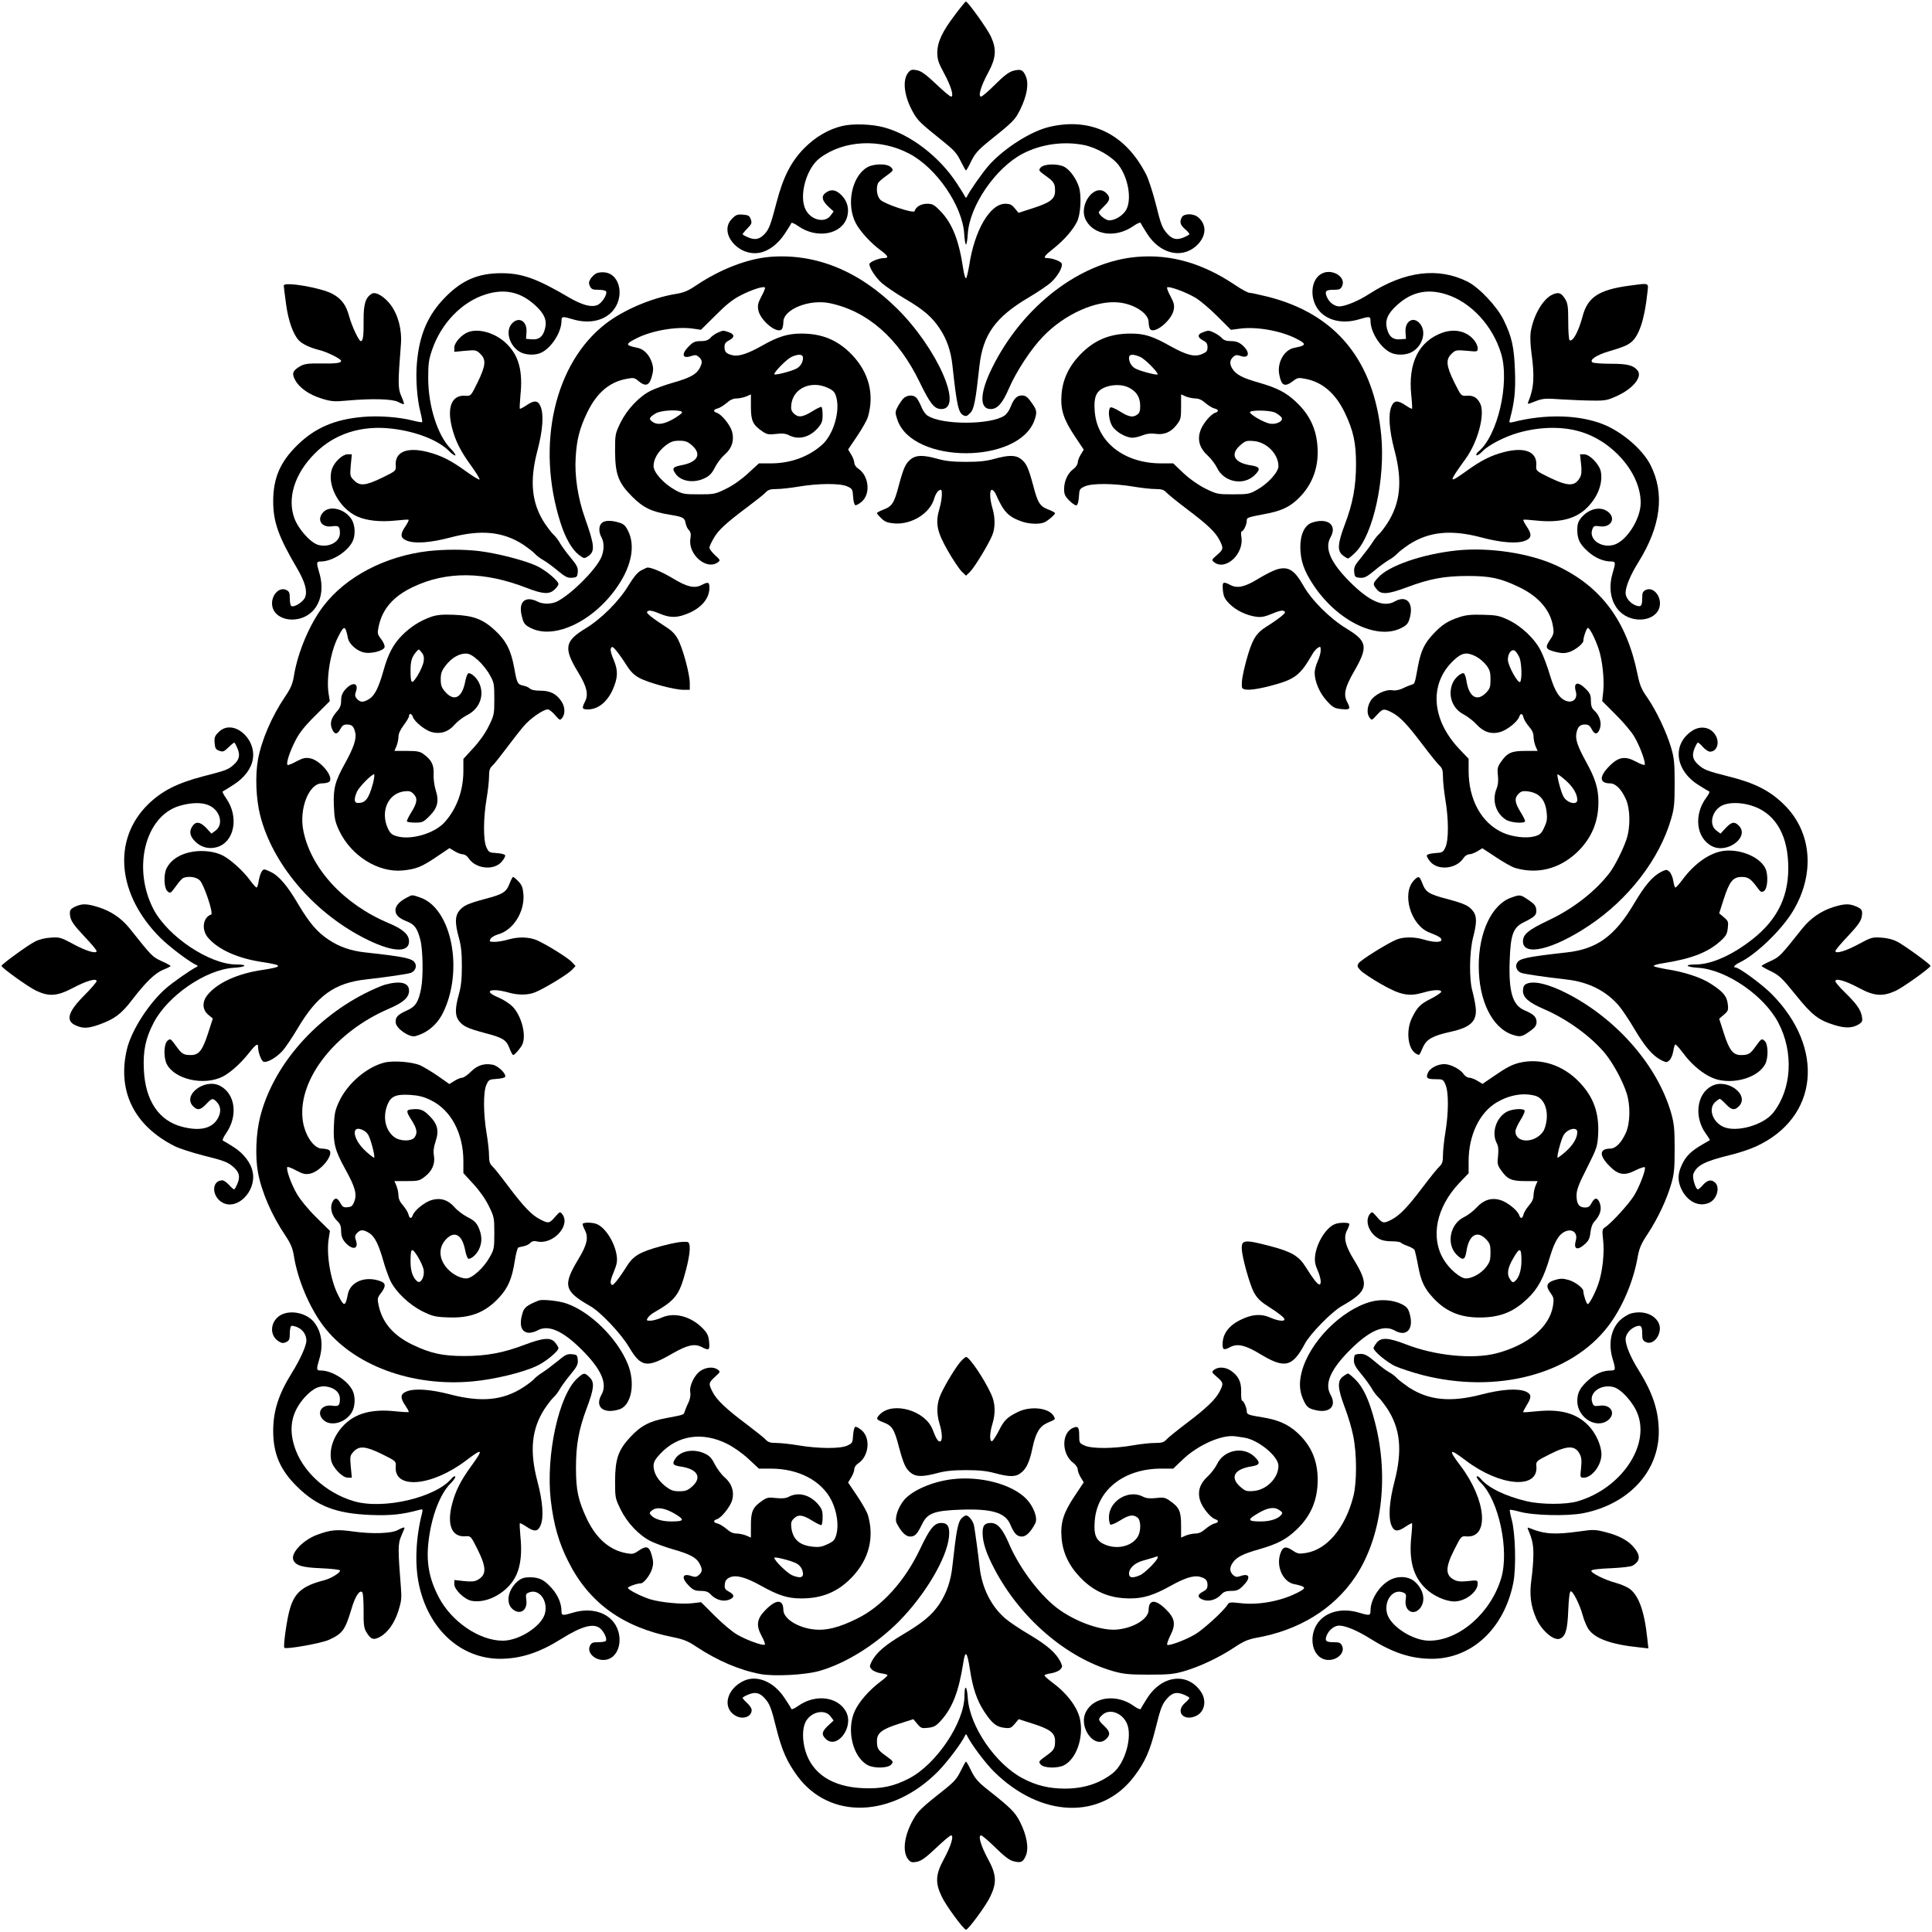  <svg version="1.0" xmlns="http://www.w3.org/2000/svg"
 width="1280pt" height="1280pt" viewBox="0 0 1280 1280"
 preserveAspectRatio="xMidYMid meet"><g transform="translate(0,1280) scale(0.1,-0.1)"
fill="#000000" stroke="none">
<path d="M6328 12703 c-86 -113 -118 -182 -118 -252 0 -45 7 -67 44 -135 46
-85 68 -156 47 -156 -7 0 -52 38 -100 84 -68 64 -97 85 -127 91 -32 6 -41 3
-56 -15 -42 -51 -28 -160 33 -267 31 -54 47 -69 199 -191 70 -56 90 -78 115
-130 17 -34 32 -61 35 -61 3 0 19 28 35 62 25 50 46 74 115 130 166 133 175
143 209 211 45 92 58 169 38 219 -19 45 -33 51 -84 38 -29 -8 -62 -33 -120
-91 -44 -44 -86 -80 -93 -80 -22 0 -1 70 46 157 54 100 58 157 18 243 -24 51
-152 230 -165 230 -3 0 -35 -39 -71 -87z"/>
<path d="M5583 11966 c-92 -21 -179 -72 -254 -147 -87 -88 -140 -191 -183
-356 -40 -153 -51 -181 -79 -212 -34 -36 -62 -43 -107 -25 -22 9 -40 19 -40
22 0 3 14 21 32 39 28 29 31 36 22 60 -8 24 -16 28 -52 31 -36 3 -47 -1 -72
-27 -91 -90 37 -250 180 -226 60 10 122 56 167 123 23 34 43 67 45 73 2 7 21
-1 48 -20 122 -85 287 -55 322 60 16 54 2 107 -37 146 -36 36 -68 42 -103 17
-32 -22 -27 -52 14 -91 l37 -34 -20 -27 c-38 -52 -129 -31 -165 38 -47 90 3
275 94 343 158 119 399 131 592 29 180 -94 351 -344 364 -529 2 -40 8 -73 12
-73 4 0 10 33 12 73 13 185 184 435 364 529 121 63 270 84 406 57 84 -17 186
-76 230 -134 63 -84 87 -224 50 -294 -21 -38 -73 -71 -113 -71 -23 0 -69 36
-69 54 0 4 16 22 35 40 40 38 43 58 15 86 -74 74 -189 -76 -136 -178 53 -101
197 -120 313 -41 28 20 48 28 51 21 2 -6 21 -38 43 -72 83 -129 222 -165 319
-84 73 62 80 145 16 196 -30 25 -92 24 -106 -1 -16 -32 -12 -49 20 -78 17 -14
30 -30 30 -34 0 -4 -18 -14 -40 -23 -45 -18 -73 -11 -106 25 -34 38 -43 61
-78 203 -19 73 -46 157 -61 187 -136 270 -366 384 -644 318 -122 -29 -300
-142 -400 -255 -39 -43 -129 -172 -145 -207 -5 -9 -7 -9 -12 0 -3 7 -28 48
-56 90 -114 175 -306 322 -481 369 -81 22 -203 26 -274 10z"/>
<path d="M5743 11690 c-100 -61 -137 -244 -74 -367 26 -52 100 -133 161 -178
56 -41 62 -55 25 -55 -33 0 -95 -26 -95 -40 0 -26 43 -91 83 -126 25 -22 93
-68 152 -103 123 -72 179 -120 231 -198 47 -70 74 -149 84 -243 29 -267 40
-314 72 -331 17 -9 25 -7 45 14 26 25 36 75 62 312 23 208 106 324 326 454 59
35 126 80 147 99 45 41 81 103 72 126 -6 15 -61 36 -96 36 -30 0 -20 15 46 67
69 56 123 118 151 173 24 46 31 166 15 225 -16 57 -60 119 -99 140 -44 22
-133 20 -155 -4 -17 -19 -16 -21 32 -56 55 -39 62 -50 62 -101 0 -51 -31 -76
-143 -112 l-99 -32 -25 30 c-19 24 -33 30 -63 30 -101 0 -204 -176 -239 -410
-7 -41 -16 -79 -20 -83 -5 -5 -14 24 -20 65 -28 187 -72 298 -150 379 -42 43
-52 49 -89 49 -40 0 -74 -20 -83 -49 -6 -17 -198 47 -226 75 -23 23 -30 73
-17 108 3 9 28 32 56 51 48 35 49 37 32 56 -24 27 -117 26 -161 -1z"/>
<path d="M5099 11098 c-149 -13 -327 -82 -484 -187 -56 -38 -84 -50 -141 -59
-156 -26 -340 -104 -459 -195 -342 -262 -466 -807 -301 -1322 32 -101 76 -176
121 -211 33 -25 36 -26 60 -10 48 32 46 69 -19 252 -47 132 -70 280 -62 404 7
118 26 192 76 296 63 131 147 203 261 224 47 9 53 8 81 -16 45 -37 70 -29 86
30 11 40 12 57 2 90 -15 52 -54 93 -94 101 -85 17 -86 25 -6 65 100 50 261 78
370 63 l54 -8 96 95 c68 69 114 106 165 132 73 38 153 64 163 53 3 -3 -7 -29
-23 -58 -23 -44 -27 -59 -21 -92 14 -71 131 -164 157 -124 5 8 9 28 9 46 0 84
173 153 309 124 250 -53 453 -232 593 -521 71 -146 98 -180 145 -180 149 0
-26 400 -292 664 -254 252 -542 369 -846 344z"/>
<path d="M7533 11098 c-373 -31 -756 -323 -959 -733 -83 -166 -87 -275 -11
-275 46 0 79 38 123 140 47 109 146 260 226 342 142 147 350 240 500 224 103
-10 198 -73 198 -130 0 -17 4 -37 9 -45 25 -40 144 55 157 126 6 30 2 47 -21
90 -16 29 -26 55 -22 59 10 10 122 -30 186 -68 31 -18 97 -74 146 -123 l90
-90 55 7 c109 16 270 -12 373 -63 77 -39 75 -47 -10 -64 -65 -13 -112 -97 -98
-174 14 -77 36 -88 91 -46 30 23 37 24 83 15 112 -21 200 -97 261 -225 57
-119 74 -199 74 -340 0 -147 -21 -261 -75 -402 -47 -125 -50 -173 -13 -202 15
-12 31 -21 35 -21 5 0 28 19 50 41 117 117 198 487 170 776 -48 495 -300 803
-751 917 -57 14 -111 26 -122 26 -10 0 -51 22 -91 49 -218 147 -429 208 -654
189z"/>
<path d="M3953 10990 c-12 -5 -29 -21 -39 -35 -13 -21 -15 -31 -6 -50 10 -21
18 -25 56 -25 25 0 48 -4 51 -10 11 -18 -26 -78 -57 -91 -42 -17 -102 0 -193
53 -209 123 -307 158 -444 158 -153 0 -260 -46 -371 -159 -115 -117 -172 -248
-188 -437 -9 -100 1 -237 23 -323 9 -35 14 -65 12 -68 -3 -2 -33 3 -68 12 -86
22 -223 32 -323 23 -189 -16 -320 -73 -437 -188 -113 -111 -159 -218 -159
-371 0 -137 35 -235 158 -444 53 -91 70 -151 53 -193 -13 -31 -73 -68 -91 -57
-6 3 -10 26 -10 51 0 38 -4 46 -25 56 -49 22 -103 -42 -91 -108 19 -100 179
-121 265 -35 59 59 77 156 46 257 -20 67 -19 74 11 74 73 0 175 64 209 131 21
40 19 108 -5 147 -43 70 -144 96 -188 49 -46 -49 -13 -104 58 -94 44 6 51 0
52 -43 2 -59 -71 -100 -144 -80 -50 14 -131 104 -157 175 -50 134 1 297 135
431 130 131 309 188 511 164 161 -19 306 -76 378 -148 19 -20 38 -32 42 -29 3
4 -11 24 -31 44 -86 87 -149 282 -149 468 0 94 3 121 26 188 61 177 198 318
356 367 125 39 230 16 326 -72 63 -57 81 -102 65 -159 -14 -51 -40 -71 -87
-67 l-38 3 3 43 c6 74 -50 108 -96 59 -45 -48 -19 -145 50 -187 39 -24 107
-26 147 -5 67 34 131 136 131 209 0 30 7 31 74 11 101 -31 198 -13 257 46 89
89 63 250 -42 264 -18 3 -44 0 -56 -5z"/>
<path d="M8765 10991 c-86 -35 -94 -182 -16 -260 59 -59 156 -77 257 -46 67
20 74 19 74 -11 0 -73 64 -175 131 -209 40 -21 108 -19 147 5 68 41 93 131 51
184 -43 54 -103 20 -97 -56 l3 -43 -38 -3 c-47 -4 -73 16 -87 67 -16 57 2 102
65 159 96 88 201 111 326 72 164 -51 310 -209 365 -395 57 -194 -24 -542 -151
-647 -11 -9 -17 -20 -13 -24 5 -4 24 9 43 29 39 40 149 96 235 120 137 39 283
43 400 10 223 -61 410 -277 410 -474 0 -108 -95 -256 -179 -279 -85 -23 -167
38 -141 104 8 22 13 24 50 19 73 -10 108 53 54 96 -50 39 -126 22 -178 -39
-20 -25 -26 -42 -26 -81 0 -62 17 -96 74 -146 45 -40 101 -63 150 -63 30 0 31
-7 11 -74 -31 -101 -13 -198 46 -257 86 -86 246 -65 265 35 12 66 -42 130 -91
108 -21 -10 -25 -18 -25 -56 0 -51 -8 -60 -43 -47 -37 14 -67 51 -67 83 0 41
32 119 84 202 150 240 177 456 81 645 -52 103 -189 221 -314 270 -160 64 -384
69 -595 15 -27 -6 -29 -5 -23 17 31 114 39 189 34 323 -6 158 -20 223 -75 336
-45 91 -161 214 -239 254 -194 97 -416 70 -651 -81 -72 -47 -158 -82 -198 -83
-34 0 -70 28 -85 67 -13 35 -4 43 47 43 38 0 46 4 56 25 26 57 -58 114 -127
86z"/>
<path d="M1880 10908 c0 -7 7 -62 15 -121 14 -108 46 -199 83 -240 23 -26 76
-51 137 -66 53 -13 145 -59 145 -72 0 -14 -34 -19 -137 -17 -83 1 -107 -3
-134 -18 -51 -30 -57 -48 -34 -91 28 -53 95 -99 177 -124 63 -19 82 -21 167
-13 167 15 301 11 339 -9 19 -10 36 -17 38 -14 2 2 -5 26 -17 52 -23 51 -23
88 -3 342 8 99 -18 197 -69 265 -41 54 -99 88 -124 72 -42 -26 -55 -69 -54
-178 1 -103 -4 -136 -19 -136 -12 0 -59 99 -76 162 -21 78 -51 118 -111 151
-76 41 -323 83 -323 55z"/>
<path d="M10785 10906 c-193 -27 -267 -76 -300 -202 -27 -101 -65 -171 -86
-158 -5 3 -9 58 -9 122 0 99 -3 122 -20 150 -25 41 -42 48 -81 32 -65 -27
-130 -138 -148 -251 -4 -27 -2 -84 5 -135 22 -158 17 -236 -21 -327 -7 -16 -3
-16 46 4 50 19 64 21 174 13 66 -4 161 -8 210 -8 82 -1 96 2 163 33 104 49
165 126 131 167 -28 34 -67 44 -176 44 -59 0 -115 4 -122 9 -24 15 24 48 104
72 98 29 122 39 151 61 53 42 90 153 108 326 8 72 20 68 -129 48z"/>
<path d="M3100 10599 c-43 -17 -90 -70 -90 -101 l0 -29 73 7 c69 6 73 5 100
-21 39 -39 35 -77 -18 -187 -45 -92 -46 -92 -80 -90 -91 8 -126 -74 -90 -213
23 -89 57 -155 126 -250 34 -47 59 -88 56 -92 -4 -3 -45 22 -92 56 -95 69
-161 103 -250 126 -139 36 -221 1 -213 -90 2 -34 2 -35 -90 -80 -110 -53 -148
-57 -187 -17 -26 26 -27 30 -21 100 l7 72 -29 0 c-32 0 -84 -48 -101 -93 -40
-104 45 -265 166 -319 64 -28 152 -37 252 -27 46 5 86 8 88 5 3 -2 -7 -22 -21
-43 -36 -52 -34 -77 7 -94 52 -23 159 -15 291 20 203 54 349 39 482 -47 32
-22 68 -49 79 -62 11 -12 36 -31 55 -41 19 -11 62 -42 95 -70 51 -42 66 -49
95 -47 32 3 35 6 38 38 2 29 -5 44 -47 95 -28 33 -59 76 -70 95 -10 19 -29 44
-41 55 -13 11 -40 47 -62 79 -86 133 -101 279 -47 482 35 132 43 239 20 292
-17 40 -42 42 -94 6 -21 -14 -40 -24 -43 -22 -2 3 0 43 4 89 17 161 -11 264
-93 343 -72 70 -184 103 -255 75z"/>
<path d="M4755 10596 c-16 -7 -39 -23 -49 -35 -14 -15 -31 -21 -64 -21 -37 0
-50 -6 -78 -34 -52 -52 -44 -85 15 -65 27 9 35 8 51 -6 24 -22 25 -37 5 -75
-21 -40 -65 -64 -175 -95 -52 -15 -119 -39 -147 -53 -76 -37 -156 -121 -201
-210 -36 -75 -37 -78 -37 -191 1 -154 21 -209 114 -302 74 -74 131 -101 254
-120 83 -14 93 -19 100 -58 3 -16 13 -36 22 -44 11 -12 14 -26 9 -56 -17 -104
107 -211 181 -157 19 14 18 15 -18 48 -20 19 -37 41 -37 49 0 8 13 37 29 64
31 54 80 99 231 212 52 39 104 80 114 92 15 16 31 21 70 21 28 0 94 7 146 16
132 22 275 23 322 2 35 -16 37 -19 40 -69 2 -29 8 -54 15 -56 6 -2 26 9 43 24
60 53 46 173 -25 219 -14 9 -25 26 -25 38 0 11 -9 36 -21 55 l-20 33 60 89
c33 49 65 106 71 126 44 151 7 295 -106 413 -92 96 -196 140 -335 140 -89 0
-154 -20 -258 -79 -93 -53 -156 -74 -195 -65 -43 9 -56 22 -56 55 0 22 7 32
30 44 39 20 38 40 -1 54 -39 13 -37 13 -74 -3z m565 -167 c0 -29 -17 -57 -43
-71 -34 -18 -147 -47 -147 -37 0 17 85 102 115 115 46 20 75 18 75 -7z m167
-200 c36 -17 45 -28 54 -62 26 -95 -21 -250 -96 -315 -89 -79 -209 -122 -338
-122 l-79 0 -71 -65 c-44 -41 -99 -80 -146 -103 -73 -36 -80 -37 -181 -37 -97
0 -109 2 -158 29 -75 42 -142 116 -142 158 0 47 30 97 79 136 35 26 52 32 91
32 41 0 55 -5 85 -31 64 -57 39 -109 -64 -130 -65 -12 -71 -21 -45 -58 36 -51
120 -64 191 -30 34 16 50 33 70 73 14 28 43 66 64 84 48 41 65 94 49 153 -12
43 -69 114 -101 124 -26 9 -24 22 6 29 13 3 40 20 59 36 22 20 44 30 65 30 17
0 46 6 64 13 l32 14 0 -83 c0 -92 13 -119 76 -162 29 -20 42 -23 90 -17 42 5
64 3 87 -9 62 -32 136 -14 190 48 27 31 32 45 32 86 0 27 -3 51 -8 54 -4 2
-32 -11 -62 -30 -63 -39 -92 -42 -121 -13 -17 17 -20 29 -16 62 14 107 134
159 244 106z m-973 -155 c12 -5 2 -15 -38 -41 -69 -42 -116 -52 -151 -29 -29
19 -26 30 19 57 31 19 134 27 170 13z"/>
<path d="M7968 10598 c-36 -13 -35 -34 2 -53 23 -12 30 -22 30 -46 0 -25 -6
-32 -37 -45 -49 -21 -102 -7 -213 55 -114 64 -168 81 -259 81 -140 0 -243 -44
-336 -141 -74 -77 -115 -165 -122 -262 -8 -100 13 -165 87 -276 l60 -90 -20
-33 c-11 -18 -20 -42 -20 -54 0 -11 -13 -30 -28 -41 -38 -28 -62 -80 -62 -133
0 -35 6 -48 35 -77 19 -19 40 -33 47 -31 8 3 14 26 16 57 3 50 5 53 40 69 47
21 190 20 322 -2 52 -9 118 -16 146 -16 39 0 55 -5 70 -21 10 -12 72 -62 138
-112 139 -105 188 -152 216 -206 27 -54 26 -61 -17 -98 -37 -32 -37 -33 -19
-48 77 -59 201 58 180 170 -3 20 -2 35 3 35 12 0 33 45 33 70 0 21 3 22 122
45 98 18 154 42 208 91 92 83 140 192 140 316 0 136 -44 241 -140 332 -68 65
-125 95 -250 131 -105 29 -150 53 -174 90 -21 32 -20 58 4 80 15 14 25 15 48
7 60 -21 67 25 11 73 -22 18 -42 25 -73 25 -31 0 -48 6 -62 21 -18 21 -74 50
-91 48 -4 0 -20 -5 -35 -11z m-415 -162 c30 -12 117 -99 117 -116 0 -9 -116
21 -147 38 -26 14 -43 42 -43 71 0 25 25 27 73 7z m-74 -204 c50 -25 74 -63
75 -117 1 -35 -4 -50 -18 -61 -30 -22 -57 -17 -116 20 -32 20 -59 31 -64 26
-17 -16 -9 -88 13 -123 24 -39 91 -77 134 -77 15 0 45 7 67 16 28 11 54 14 84
10 58 -9 105 11 142 60 27 34 29 45 29 119 l0 82 32 -14 c18 -7 47 -13 64 -13
21 0 43 -10 65 -30 19 -16 46 -33 59 -36 30 -7 32 -20 6 -29 -32 -10 -89 -81
-101 -127 -17 -59 1 -111 52 -157 22 -20 49 -56 61 -80 44 -94 172 -121 246
-52 45 42 40 58 -16 67 -115 16 -147 72 -76 134 33 29 41 32 89 28 86 -7 164
-86 164 -167 0 -39 -71 -117 -142 -156 -49 -28 -60 -30 -159 -30 -102 0 -107
1 -183 38 -49 25 -102 62 -146 103 l-67 64 -80 0 c-244 0 -424 140 -440 343
-8 92 8 134 61 158 52 23 121 24 165 1z m970 -166 c15 -8 33 -21 40 -30 19
-23 -29 -50 -74 -43 -46 8 -148 69 -132 79 21 13 136 9 166 -6z"/>
<path d="M9557 10596 c-157 -56 -229 -200 -207 -414 5 -47 7 -88 5 -90 -2 -2
-21 8 -42 22 -52 36 -77 34 -94 -6 -23 -53 -15 -160 20 -292 54 -203 39 -348
-47 -482 -21 -32 -47 -66 -57 -74 -10 -8 -29 -33 -43 -55 -14 -22 -47 -66 -74
-99 -42 -50 -49 -64 -46 -95 3 -33 6 -36 38 -39 29 -2 44 5 95 47 33 28 76 59
95 70 19 10 44 29 55 41 11 13 47 40 79 62 133 86 279 101 482 47 132 -35 239
-43 292 -20 40 17 42 42 6 94 -14 21 -24 41 -21 43 2 3 42 0 88 -5 155 -16
263 12 337 89 69 70 102 159 88 235 -9 48 -74 115 -110 115 l-28 0 7 -64 c5
-44 3 -71 -6 -87 -33 -63 -78 -63 -201 -4 -92 45 -92 46 -90 80 8 91 -74 126
-213 90 -89 -23 -155 -57 -250 -126 -121 -87 -121 -79 -5 81 83 115 131 300
96 368 -20 39 -47 54 -91 50 -34 -2 -35 -1 -80 89 -54 110 -58 152 -17 190 25
24 31 25 100 19 72 -7 72 -7 72 18 0 13 -11 38 -25 54 -49 58 -127 76 -208 48z"/>
<path d="M5983 10158 c-11 -13 -28 -38 -37 -56 -16 -31 -16 -37 -1 -82 99
-297 811 -297 910 0 18 54 15 65 -32 128 -17 23 -32 32 -52 32 -33 0 -54 -20
-76 -77 -9 -23 -27 -49 -41 -57 -93 -62 -415 -62 -508 0 -14 8 -32 34 -41 57
-9 23 -24 50 -32 60 -22 24 -65 21 -90 -5z"/>
<path d="M6036 9759 c-36 -28 -49 -57 -80 -171 -31 -120 -45 -142 -102 -164
-24 -9 -44 -20 -44 -23 0 -4 13 -20 30 -36 24 -23 41 -29 87 -33 116 -8 236
69 263 167 6 22 20 45 30 51 18 10 20 7 20 -28 0 -21 -7 -63 -16 -92 -28 -96
-17 -151 55 -278 35 -61 77 -123 92 -138 l29 -28 26 25 c28 26 122 180 148
243 20 48 20 116 1 180 -19 64 -20 127 -1 120 7 -3 18 -15 23 -27 52 -118 82
-150 172 -182 51 -18 123 -20 154 -4 26 14 67 50 67 59 0 4 -20 15 -44 24 -57
22 -71 44 -102 164 -31 114 -44 143 -80 171 -34 27 -83 27 -176 1 -53 -15
-103 -20 -188 -20 -85 0 -135 5 -188 20 -93 26 -142 26 -176 -1z"/>
<path d="M3986 9334 c-20 -19 -20 -61 -1 -94 20 -36 18 -94 -5 -140 -44 -87
-197 -237 -287 -284 -39 -20 -99 -20 -133 -1 -14 8 -37 14 -52 15 -54 0 -71
-49 -46 -131 9 -31 20 -43 57 -61 159 -78 423 52 577 284 89 133 113 264 66
359 -18 37 -30 48 -61 57 -53 16 -97 15 -115 -4z"/>
<path d="M8694 9338 c-50 -16 -79 -77 -79 -163 1 -88 23 -154 84 -247 157
-239 420 -370 582 -290 37 18 48 30 57 61 32 104 -17 162 -98 116 -72 -41
-167 0 -296 129 -129 129 -170 224 -129 296 46 81 -17 132 -121 98z"/>
<path d="M2838 9149 c-285 -33 -546 -169 -695 -364 -91 -119 -169 -303 -195
-459 -9 -57 -21 -85 -59 -141 -89 -132 -156 -288 -180 -418 -19 -107 -13 -260
15 -370 81 -318 345 -632 677 -806 188 -99 309 -109 309 -27 0 44 -41 81 -135
120 -297 125 -514 360 -565 611 -30 145 36 315 123 315 18 0 38 4 46 9 40 26
-53 143 -124 157 -33 6 -48 2 -92 -21 -29 -16 -55 -26 -58 -23 -11 10 15 90
53 163 26 51 62 96 132 165 l95 95 -8 50 c-16 104 12 275 63 375 40 80 48 79
65 -7 8 -42 63 -89 112 -97 49 -8 127 14 131 37 2 10 -8 34 -23 53 -25 33 -26
38 -16 85 25 115 96 197 225 259 223 107 474 105 758 -6 106 -41 149 -43 183
-9 14 13 25 29 25 35 0 22 -85 93 -145 121 -77 36 -259 83 -380 98 -103 12
-225 12 -337 0z"/>
<path d="M9650 9153 c-227 -24 -452 -102 -520 -180 -36 -40 -36 -43 -9 -77 29
-37 74 -34 200 13 151 57 250 75 404 75 150 0 217 -15 340 -74 129 -62 207
-153 224 -260 7 -43 5 -53 -21 -91 -34 -51 -28 -62 42 -79 38 -9 58 -9 87 0
39 13 93 56 93 74 0 25 22 86 30 86 12 0 47 -68 71 -138 25 -73 39 -202 31
-282 l-7 -65 90 -90 c50 -49 105 -115 123 -146 38 -64 78 -176 68 -186 -4 -4
-30 6 -59 22 -71 38 -114 30 -173 -29 -70 -70 -69 -115 2 -116 38 0 75 -37
106 -105 29 -65 31 -185 4 -265 -23 -69 -76 -174 -110 -220 -93 -123 -242
-240 -406 -317 -135 -64 -170 -93 -170 -140 0 -101 198 -55 435 103 264 175
470 442 547 710 20 67 23 102 23 234 0 132 -3 167 -23 235 -30 103 -99 248
-158 333 -39 55 -50 82 -65 155 -72 354 -241 581 -535 719 -177 83 -449 124
-664 101z"/>
<path d="M4250 9022 c-25 -12 -49 -41 -85 -99 -64 -107 -182 -224 -288 -288
-137 -84 -144 -130 -45 -292 56 -92 68 -144 44 -191 -23 -45 -20 -52 19 -52
67 0 128 49 165 132 34 78 36 125 6 196 -18 41 -24 68 -18 78 7 13 13 10 36
-18 15 -18 45 -60 66 -94 28 -44 52 -68 87 -86 59 -32 230 -78 289 -78 l44 0
0 44 c0 60 -46 230 -78 290 -20 37 -42 59 -87 87 -33 21 -75 50 -93 65 -28 23
-31 29 -18 36 10 6 37 0 78 -18 71 -30 118 -28 196 6 83 37 132 98 132 165 0
39 -7 42 -52 19 -47 -24 -96 -13 -190 44 -68 41 -140 72 -168 72 -3 0 -21 -8
-40 -18z"/>
<path d="M8455 9026 c-22 -7 -75 -34 -118 -60 -89 -55 -139 -66 -185 -42 -50
26 -55 22 -50 -35 4 -41 12 -57 43 -89 42 -43 112 -77 177 -86 34 -5 58 0 106
20 41 18 68 24 78 18 13 -7 10 -13 -18 -36 -18 -15 -61 -45 -95 -66 -74 -46
-98 -88 -137 -230 -24 -91 -31 -134 -28 -172 3 -26 70 -23 189 8 163 43 196
68 278 210 9 17 26 36 36 42 17 11 19 9 19 -17 0 -16 -9 -48 -20 -72 -11 -24
-20 -58 -20 -75 0 -59 32 -135 80 -187 41 -45 51 -50 98 -55 58 -5 62 0 36 50
-24 47 -13 95 45 196 97 168 91 203 -49 288 -110 67 -232 189 -286 286 -59
104 -101 129 -179 104z"/>
<path d="M2855 8713 c-74 -27 -134 -65 -191 -122 -58 -58 -93 -124 -124 -236
-31 -110 -58 -164 -94 -186 -39 -24 -58 -24 -81 1 -14 15 -15 25 -7 48 21 60
-25 67 -73 11 -18 -22 -25 -42 -25 -71 0 -31 -7 -49 -30 -74 -37 -43 -46 -76
-30 -114 16 -38 35 -38 55 0 12 23 22 30 44 30 33 0 46 -13 55 -56 9 -39 -12
-100 -68 -201 -66 -118 -79 -168 -74 -281 3 -83 8 -107 35 -165 79 -167 259
-280 422 -264 88 9 125 24 220 88 l89 60 33 -20 c19 -12 44 -21 55 -21 12 0
29 -11 38 -25 46 -71 166 -85 219 -25 15 17 26 37 24 43 -2 7 -27 13 -56 15
-50 3 -53 5 -69 40 -21 48 -20 192 2 322 9 52 16 118 16 146 0 39 5 55 21 70
12 10 53 62 92 114 39 52 91 119 116 148 43 52 130 112 161 112 8 0 30 -17 47
-37 32 -37 33 -37 48 -19 21 28 19 75 -7 112 -33 48 -74 68 -138 68 -33 0 -61
5 -69 14 -7 7 -26 16 -42 19 -40 8 -44 16 -62 117 -21 117 -54 182 -127 249
-80 75 -145 99 -275 104 -78 3 -111 -1 -150 -14z m-48 -295 c-3 -20 -21 -62
-40 -93 -40 -64 -47 -58 -47 36 0 60 9 88 39 122 15 18 16 18 34 -5 14 -16 18
-33 14 -60z m360 8 c27 -24 62 -68 78 -98 28 -49 30 -60 30 -158 0 -101 -1
-108 -37 -181 -23 -47 -62 -102 -103 -146 l-65 -71 0 -79 c0 -129 -43 -249
-122 -338 -65 -75 -220 -122 -316 -96 -37 10 -46 19 -63 54 -50 112 2 230 108
244 33 4 45 1 62 -16 29 -29 26 -58 -13 -121 -19 -30 -32 -58 -30 -62 3 -5 28
-8 56 -8 46 0 54 4 93 43 54 53 65 99 42 171 -9 28 -16 76 -14 108 2 61 -13
92 -67 132 -23 17 -42 21 -110 21 l-83 0 14 32 c7 18 13 46 13 63 0 19 13 47
35 76 19 25 35 52 35 60 0 21 18 17 25 -5 10 -32 81 -89 124 -101 59 -16 112
1 153 49 18 21 56 50 84 64 83 42 116 133 78 213 -17 35 -49 64 -70 64 -6 0
-17 -27 -23 -61 -21 -103 -73 -128 -130 -64 -26 30 -31 44 -31 85 0 39 6 56
33 91 37 49 88 79 133 79 23 0 45 -12 81 -44z m-697 -820 c-28 -100 -49 -126
-99 -126 -25 0 -27 25 -7 73 13 31 97 117 114 117 5 0 1 -29 -8 -64z"/>
<path d="M9668 8711 c-75 -24 -116 -51 -171 -110 -61 -65 -83 -112 -103 -217
-21 -114 -20 -114 -41 -120 -10 -3 -36 -13 -58 -24 -25 -12 -52 -17 -72 -13
-44 7 -117 -29 -143 -71 -23 -39 -26 -84 -6 -111 14 -19 15 -18 48 18 40 43
45 44 99 17 54 -28 101 -77 206 -216 50 -66 100 -128 112 -138 16 -15 21 -31
21 -73 0 -29 7 -97 16 -151 22 -131 22 -266 1 -314 -16 -35 -20 -37 -69 -40
-28 -2 -53 -8 -55 -15 -2 -6 9 -26 24 -43 53 -60 173 -46 219 25 9 14 26 25
38 25 11 0 36 9 54 20 l33 20 90 -59 c49 -33 106 -65 126 -71 149 -44 294 -7
411 103 95 91 142 200 142 333 0 90 -21 158 -83 269 -54 98 -71 147 -63 187 8
43 24 58 57 58 22 0 32 -7 44 -30 20 -40 41 -38 55 4 13 40 -3 88 -39 120 -15
14 -21 31 -21 64 0 37 -6 50 -34 78 -52 52 -83 44 -66 -17 13 -44 -14 -75 -56
-65 -49 13 -81 60 -114 169 -16 56 -44 130 -61 164 -40 80 -128 164 -216 206
-60 28 -80 32 -168 34 -76 2 -113 -1 -157 -16z m399 -268 c14 -35 18 -140 5
-160 -12 -19 -82 106 -82 147 0 43 27 75 48 57 8 -6 21 -26 29 -44z m-287 7
c21 -11 51 -36 67 -57 23 -30 28 -46 28 -94 0 -50 -4 -62 -29 -88 -60 -63
-115 -29 -131 82 -4 26 -13 47 -19 47 -22 0 -58 -33 -72 -66 -34 -80 -2 -169
73 -207 26 -14 64 -43 84 -65 46 -51 98 -69 157 -52 46 12 117 69 127 101 9
26 22 24 29 -6 3 -13 20 -40 36 -59 20 -22 30 -44 30 -65 0 -17 6 -46 13 -64
l14 -32 -83 0 c-92 0 -119 -13 -162 -76 -20 -29 -23 -42 -18 -87 4 -36 1 -63
-9 -88 -31 -75 -6 -161 61 -204 29 -20 118 -28 128 -12 2 4 -11 32 -30 62 -39
63 -42 92 -13 121 17 17 29 20 61 16 77 -10 116 -54 125 -140 5 -44 1 -64 -17
-101 -18 -39 -28 -47 -63 -57 -56 -15 -148 -4 -212 25 -140 64 -225 218 -225
409 l0 80 -64 67 c-184 196 -198 432 -35 585 55 52 87 57 149 25z m595 -822
c47 -42 75 -89 75 -128 0 -37 -68 -21 -92 23 -17 31 -47 147 -38 147 4 0 29
-19 55 -42z"/>
<path d="M1449 7950 c-26 -25 -30 -36 -27 -72 3 -36 7 -44 31 -52 24 -9 31 -6
60 22 18 18 36 32 39 32 3 0 13 -18 22 -40 18 -45 11 -73 -25 -106 -36 -33
-53 -39 -202 -77 -175 -46 -275 -97 -367 -187 -238 -235 -203 -600 84 -885 60
-59 189 -157 238 -179 10 -5 10 -7 1 -12 -35 -16 -164 -106 -207 -145 -113
-100 -226 -278 -255 -400 -66 -278 48 -508 317 -643 30 -15 114 -42 187 -61
142 -35 166 -45 204 -79 36 -33 43 -61 25 -106 -9 -22 -19 -40 -23 -40 -4 0
-20 14 -34 30 -15 16 -34 30 -43 30 -75 0 -73 -110 3 -149 96 -49 219 75 198
199 -10 62 -58 126 -125 169 -34 22 -66 41 -72 43 -7 3 1 23 21 51 79 116 60
260 -41 313 -102 53 -252 -62 -178 -136 28 -28 48 -25 86 15 39 41 44 42 72
12 27 -29 28 -70 2 -112 -39 -63 -119 -80 -234 -50 -154 40 -244 174 -253 380
-6 123 12 208 65 309 93 179 345 352 529 364 85 5 99 22 19 22 -177 0 -454
185 -549 366 -141 271 -56 614 169 684 80 24 154 26 201 3 73 -34 95 -126 41
-166 l-27 -20 -34 37 c-39 41 -69 46 -91 14 -25 -35 -19 -67 17 -103 39 -39
92 -53 146 -37 115 35 145 200 60 322 -17 24 -28 45 -23 47 5 2 38 22 73 45
70 45 116 106 126 168 24 143 -136 271 -226 180z"/>
<path d="M11209 7957 c-131 -88 -112 -258 41 -356 34 -22 66 -41 72 -43 7 -3
1 -18 -15 -39 -87 -115 -71 -270 35 -325 102 -53 252 62 178 136 -29 29 -48
25 -87 -16 l-34 -37 -27 20 c-54 40 -29 138 43 169 45 19 118 18 185 -2 151
-45 238 -178 247 -379 10 -210 -64 -371 -233 -505 -135 -107 -275 -170 -381
-170 -79 0 -64 -17 20 -22 185 -13 435 -184 529 -364 103 -196 89 -440 -34
-596 -65 -83 -246 -133 -332 -93 -71 34 -99 120 -53 163 13 12 27 22 31 22 4
0 22 -16 40 -35 38 -40 58 -43 86 -15 75 75 -76 189 -179 135 -100 -51 -119
-205 -40 -315 17 -23 29 -43 27 -44 -2 -1 -24 -14 -50 -29 -73 -42 -109 -77
-134 -132 -28 -58 -30 -101 -9 -153 38 -90 119 -133 190 -100 49 22 72 100 39
132 -24 24 -51 19 -81 -14 -14 -17 -30 -30 -34 -30 -15 0 -39 79 -30 102 22
57 75 84 237 124 60 14 141 41 179 59 413 190 459 651 101 1011 -63 63 -214
174 -237 174 -20 0 -7 17 24 32 110 52 280 216 356 342 148 247 125 525 -59
705 -93 92 -193 143 -364 186 -144 36 -167 45 -205 79 -36 33 -43 61 -25 106
9 22 19 40 23 40 4 0 20 -13 34 -30 15 -16 36 -30 46 -30 44 0 65 55 40 103
-30 59 -101 74 -160 34z"/>
<path d="M1282 7158 c-84 -12 -148 -52 -178 -110 -21 -41 -18 -131 5 -152 19
-17 21 -16 56 32 19 28 42 53 51 56 35 13 85 6 108 -17 28 -28 92 -220 75
-226 -54 -18 -66 -99 -22 -152 67 -80 199 -139 362 -163 138 -21 138 -31 0
-52 -163 -24 -295 -83 -362 -163 -39 -46 -38 -100 3 -134 l30 -25 -32 -99
c-36 -112 -61 -143 -112 -143 -51 0 -62 7 -101 62 -35 48 -37 49 -56 32 -24
-21 -26 -111 -4 -154 53 -102 246 -145 370 -83 50 26 114 82 168 149 52 66 67
76 67 47 0 -36 21 -91 36 -97 23 -9 85 27 126 72 19 21 64 88 99 147 130 220
246 303 454 326 133 15 279 36 298 44 27 11 40 41 27 64 -16 31 -65 42 -330
71 -94 10 -173 37 -244 85 -75 50 -126 110 -200 234 -73 125 -130 191 -186
216 -41 19 -43 19 -56 1 -7 -10 -16 -38 -20 -62 -3 -24 -10 -44 -14 -44 -5 0
-25 22 -45 50 -45 61 -127 135 -179 162 -50 26 -126 36 -194 26z"/>
<path d="M11403 7160 c-88 -18 -184 -89 -259 -192 -20 -26 -39 -48 -44 -48 -4
0 -11 20 -14 44 -4 24 -15 51 -26 61 -17 15 -20 15 -52 0 -59 -30 -108 -87
-181 -210 -128 -217 -247 -303 -447 -325 -268 -30 -314 -40 -330 -71 -13 -23
0 -53 27 -64 19 -8 165 -29 298 -44 146 -16 261 -73 347 -170 22 -25 71 -98
108 -161 70 -118 120 -175 178 -205 32 -15 35 -15 52 0 11 10 22 37 26 61 3
24 10 44 14 44 5 0 24 -22 44 -48 72 -99 165 -170 245 -187 121 -26 263 23
306 105 22 43 20 133 -4 154 -19 17 -21 16 -56 -32 -39 -55 -50 -62 -101 -62
-52 0 -77 32 -113 144 l-31 97 31 26 c28 24 31 31 26 70 -6 53 -29 81 -112
135 -64 42 -177 79 -295 97 -41 7 -79 16 -83 20 -5 5 24 14 65 20 184 29 293
71 375 145 38 34 46 48 50 87 5 41 3 48 -26 72 l-31 26 31 97 c38 116 61 144
119 144 43 0 61 -13 106 -75 18 -25 25 -28 40 -19 26 15 31 111 9 153 -40 79
-182 133 -292 111z"/>
<path d="M3376 6946 c-22 -57 -44 -71 -164 -102 -114 -31 -143 -44 -171 -80
-27 -34 -27 -83 -1 -176 15 -53 20 -103 20 -188 0 -85 -5 -135 -20 -188 -26
-93 -26 -142 1 -176 28 -36 57 -49 171 -80 120 -31 142 -45 164 -102 9 -24 20
-44 24 -44 9 0 45 41 59 67 31 60 -3 194 -65 256 -20 19 -60 45 -89 57 -68 28
-80 50 -26 50 21 0 60 -7 87 -15 64 -19 132 -19 180 1 63 26 217 120 243 148
l24 26 -24 26 c-26 28 -161 112 -230 144 -53 23 -125 25 -193 5 -27 -8 -67
-15 -88 -15 -35 0 -38 2 -28 20 6 10 29 24 51 30 98 27 175 147 167 263 -4 46
-10 63 -33 87 -16 17 -32 30 -36 30 -3 0 -14 -20 -23 -44z"/>
<path d="M9370 6970 c-87 -87 -24 -302 102 -349 59 -23 78 -34 78 -48 0 -18
-54 -17 -116 2 -63 19 -135 19 -182 0 -62 -26 -237 -135 -251 -157 -11 -18 -9
-24 14 -48 14 -15 76 -56 137 -91 127 -72 182 -83 278 -55 66 20 123 21 118 4
-3 -7 -33 -27 -68 -45 -72 -36 -90 -55 -126 -128 -41 -85 -26 -207 28 -236 23
-13 20 -15 45 42 24 54 65 77 183 103 133 29 176 70 167 159 -3 28 -13 77 -21
107 -24 81 -21 266 4 361 25 96 25 140 -1 173 -28 36 -57 49 -171 80 -120 31
-142 45 -164 102 -19 50 -25 53 -54 24z"/>
<path d="M2695 6853 c-49 -25 -75 -55 -75 -83 0 -32 21 -53 77 -75 50 -20 68
-45 88 -122 17 -66 20 -244 5 -322 -17 -89 -37 -121 -95 -146 -62 -28 -77 -45
-73 -82 4 -38 90 -97 128 -88 78 20 145 75 184 153 140 281 59 695 -151 766
-55 19 -51 19 -88 -1z"/>
<path d="M10012 6853 c-128 -45 -215 -228 -215 -453 0 -230 89 -410 223 -455
54 -18 65 -15 128 32 23 17 32 32 32 52 0 33 -19 52 -81 78 -78 34 -104 122
-97 327 6 176 23 221 94 256 73 36 86 48 82 84 -2 24 -13 38 -52 64 -54 36
-55 36 -114 15z"/>
<path d="M504 6796 c-41 -18 -46 -28 -38 -72 5 -27 28 -59 90 -125 46 -48 84
-93 84 -100 0 -21 -72 1 -158 48 -78 42 -87 45 -145 41 -39 -2 -79 -12 -107
-27 -47 -24 -220 -150 -220 -160 0 -13 179 -141 230 -165 85 -40 139 -36 242
18 90 48 158 67 158 46 0 -7 -36 -49 -80 -93 -112 -112 -128 -172 -55 -202 47
-20 79 -19 155 8 99 36 144 69 217 165 91 118 150 175 206 198 26 10 47 21 47
24 0 3 -27 18 -61 33 -61 29 -62 30 -211 217 -54 67 -123 114 -207 140 -74 23
-104 24 -147 6z"/>
<path d="M12145 6790 c-81 -26 -150 -74 -203 -140 -149 -187 -150 -188 -211
-217 -34 -15 -61 -30 -60 -33 0 -3 28 -19 62 -35 55 -27 74 -45 162 -154 110
-137 152 -169 258 -202 74 -23 122 -21 164 6 22 15 24 21 18 53 -8 44 -36 83
-116 161 -32 31 -59 63 -59 70 0 23 68 3 157 -45 100 -54 157 -58 243 -18 51
24 230 152 230 165 0 10 -173 136 -220 160 -28 15 -68 25 -107 27 -58 4 -67 1
-145 -41 -86 -47 -158 -69 -158 -48 0 7 38 52 84 100 62 66 85 98 90 125 8 44
3 54 -40 72 -44 18 -76 17 -149 -6z"/>
<path d="M2550 6276 c-25 -7 -88 -35 -139 -61 -342 -177 -604 -487 -687 -813
-28 -109 -34 -263 -15 -369 24 -129 90 -283 181 -418 37 -56 49 -84 58 -141
25 -154 102 -335 193 -457 197 -262 588 -407 992 -369 140 13 325 57 420 101
59 26 147 98 147 120 0 4 -9 20 -21 35 -29 37 -77 34 -202 -13 -141 -54 -255
-75 -402 -75 -141 0 -221 17 -340 74 -128 61 -201 146 -226 259 -10 47 -9 53
15 84 33 43 33 65 -1 78 -100 38 -201 -1 -218 -84 -17 -86 -25 -87 -65 -7 -51
100 -79 272 -62 375 l8 50 -91 90 c-53 52 -106 117 -128 155 -39 67 -74 167
-63 178 4 3 30 -7 59 -23 43 -23 60 -27 90 -21 71 13 166 132 126 157 -8 5
-28 9 -45 9 -58 0 -121 98 -130 203 -24 262 218 570 568 722 101 43 138 76
138 122 0 53 -58 67 -160 39z"/>
<path d="M10108 6279 c-12 -6 -18 -22 -18 -43 0 -45 38 -78 140 -122 151 -65
310 -180 403 -292 52 -63 115 -177 143 -262 27 -81 25 -200 -4 -265 -31 -68
-68 -105 -106 -105 -71 -1 -72 -46 -2 -116 58 -59 99 -65 171 -28 30 15 58 24
62 21 10 -10 -32 -123 -69 -185 -32 -54 -151 -185 -194 -213 -19 -13 -20 -19
-13 -84 10 -84 -4 -212 -31 -289 -22 -64 -60 -136 -71 -136 -8 0 -29 63 -29
86 0 21 -56 63 -101 75 -37 10 -53 9 -90 -2 -53 -17 -60 -40 -26 -86 21 -29
23 -39 16 -84 -22 -140 -165 -260 -374 -315 -158 -41 -408 -16 -602 60 -114
44 -163 47 -192 10 -12 -15 -21 -31 -21 -35 0 -21 87 -93 143 -120 34 -15 116
-42 181 -59 492 -126 985 3 1230 323 94 123 168 296 197 464 10 54 23 85 66
149 67 102 125 226 155 329 20 68 23 103 23 235 0 132 -4 167 -23 235 -89 310
-352 615 -676 786 -135 71 -241 96 -288 68z"/>
<path d="M2546 5760 c-117 -30 -243 -138 -299 -257 -27 -58 -32 -82 -35 -165
-5 -113 8 -161 75 -283 65 -117 79 -166 61 -213 -11 -31 -19 -38 -45 -40 -27
-3 -34 2 -48 27 -20 39 -39 39 -55 2 -15 -37 0 -88 35 -121 19 -18 25 -34 25
-66 0 -31 7 -51 25 -73 48 -56 94 -49 73 11 -8 23 -7 33 7 48 23 25 42 25 81
1 36 -22 63 -76 94 -186 12 -44 34 -103 47 -132 37 -74 124 -157 212 -201 65
-32 84 -37 166 -40 151 -7 251 32 344 134 58 63 84 126 102 243 7 46 18 84 23
86 6 2 23 6 38 9 15 3 34 13 42 22 11 11 25 14 45 9 105 -23 224 106 166 181
-15 18 -16 18 -48 -19 -37 -43 -44 -44 -98 -16 -56 28 -109 84 -211 219 -47
63 -95 124 -107 134 -16 15 -21 31 -21 70 0 28 -7 94 -16 146 -22 130 -23 274
-2 322 16 35 19 37 69 40 29 2 54 8 56 14 7 21 -47 73 -83 80 -57 11 -102 -4
-145 -47 -21 -21 -47 -39 -56 -39 -10 0 -33 -9 -52 -21 l-34 -21 -74 52 c-40
28 -94 60 -119 72 -54 23 -178 33 -238 18z m310 -250 c132 -65 214 -219 214
-403 l0 -79 65 -71 c41 -44 80 -99 103 -146 36 -73 37 -80 37 -181 0 -98 -2
-109 -30 -158 -39 -71 -117 -142 -156 -142 -45 0 -106 36 -139 82 -43 59 -42
123 1 173 57 64 109 39 130 -64 6 -34 17 -61 23 -61 21 0 53 29 70 64 21 45
20 91 -3 143 -15 33 -31 48 -73 69 -29 15 -68 44 -86 65 -42 49 -92 65 -150
49 -46 -12 -117 -69 -127 -101 -9 -26 -22 -24 -29 6 -3 13 -20 40 -36 59 -20
22 -30 44 -30 65 0 17 -6 46 -13 64 l-14 32 82 0 c74 0 85 2 119 29 48 36 70
85 61 139 -5 27 -2 56 10 92 25 73 15 118 -40 172 -41 42 -62 49 -120 43 -35
-3 -35 -14 1 -70 37 -59 42 -86 20 -116 -20 -27 -95 -26 -133 2 -60 44 -79
133 -46 215 22 56 56 71 152 65 56 -4 89 -12 137 -36z m-446 -200 c11 -6 25
-20 31 -31 18 -34 47 -149 37 -149 -4 0 -29 19 -55 43 -90 82 -99 183 -13 137z
m397 -924 c7 -46 -20 -94 -43 -75 -29 24 -44 68 -44 128 0 94 7 100 47 37 19
-31 37 -71 40 -90z"/>
<path d="M10067 5759 c-49 -12 -87 -31 -173 -91 l-72 -49 -33 20 c-19 12 -44
21 -55 21 -12 0 -29 11 -38 25 -21 31 -86 65 -127 65 -44 0 -94 -26 -108 -56
-16 -36 -7 -44 50 -44 48 0 51 -1 66 -37 21 -49 21 -183 -1 -315 -9 -54 -16
-122 -16 -151 0 -42 -5 -58 -21 -73 -12 -10 -62 -72 -112 -138 -101 -134 -154
-189 -209 -217 -51 -26 -58 -25 -95 18 -32 37 -33 37 -48 19 -34 -44 -6 -124
57 -161 22 -13 51 -19 88 -19 30 0 58 -4 61 -9 3 -4 23 -14 45 -22 21 -7 42
-19 46 -27 3 -7 14 -53 23 -102 19 -104 41 -152 102 -217 90 -96 192 -134 339
-127 117 6 198 42 284 124 69 66 108 137 150 281 33 109 65 156 114 169 42 10
69 -21 56 -65 -16 -58 10 -69 61 -23 24 22 32 38 36 77 4 33 13 59 29 75 35
39 47 77 34 116 -14 42 -35 43 -55 4 -12 -23 -22 -30 -44 -30 -39 0 -56 24
-56 79 0 37 13 73 69 183 65 129 69 141 74 218 8 145 -29 251 -124 350 -108
114 -257 162 -397 129z m105 -219 c52 -15 83 -79 75 -158 -3 -31 -14 -67 -25
-81 -57 -78 -182 -75 -182 4 0 11 15 45 34 75 20 31 31 59 26 64 -15 15 -90 8
-123 -13 -66 -41 -95 -136 -62 -202 12 -22 14 -45 10 -87 -6 -49 -4 -61 17
-91 43 -63 70 -76 162 -76 l83 0 -14 -32 c-7 -18 -13 -47 -13 -64 0 -21 -10
-43 -30 -65 -16 -19 -33 -46 -36 -59 -7 -30 -20 -32 -29 -6 -10 32 -81 89
-127 101 -59 17 -111 -1 -157 -52 -20 -22 -56 -49 -80 -61 -94 -44 -121 -178
-51 -249 41 -41 56 -37 65 19 16 111 71 145 131 82 25 -26 29 -38 29 -88 0
-48 -5 -64 -28 -94 -32 -43 -93 -77 -135 -77 -37 0 -112 64 -149 128 -87 147
-46 343 103 502 l64 67 0 80 c0 172 72 322 187 390 84 49 176 65 255 43z m278
-240 c0 -39 -28 -86 -75 -128 -26 -23 -51 -42 -55 -42 -9 0 21 116 38 147 24
44 92 61 92 23z m-370 -853 c0 -61 -16 -113 -43 -135 -13 -11 -18 -9 -31 10
-25 35 -19 76 21 144 42 73 53 69 53 -19z"/>
<path d="M3860 4690 c0 -6 7 -25 16 -42 24 -47 13 -96 -44 -190 -105 -174 -95
-212 78 -311 69 -39 205 -183 258 -273 79 -133 118 -139 284 -43 101 58 149
69 196 45 50 -26 55 -22 50 35 -4 41 -12 57 -43 89 -77 79 -187 108 -270 71
-26 -12 -61 -21 -76 -21 -26 0 -28 2 -17 19 6 10 25 27 42 36 142 82 167 115
210 278 31 119 34 186 9 189 -39 3 -82 -4 -173 -28 -142 -39 -184 -63 -230
-137 -21 -34 -51 -77 -66 -95 -23 -28 -29 -31 -36 -18 -6 10 0 37 18 78 20 49
25 72 20 107 -12 89 -76 190 -134 212 -32 12 -92 11 -92 -1z"/>
<path d="M8844 4690 c-58 -23 -121 -124 -131 -210 -4 -35 0 -59 16 -95 22 -50
28 -95 12 -95 -12 0 -42 38 -90 115 -45 73 -94 102 -231 138 -175 46 -195 44
-193 -17 2 -55 52 -236 81 -289 18 -34 42 -59 86 -87 81 -52 116 -80 116 -91
0 -16 -45 -10 -95 12 -58 26 -118 22 -189 -12 -84 -39 -126 -95 -126 -165 0
-38 8 -41 52 -18 47 24 99 12 192 -44 167 -102 218 -91 302 67 35 65 177 210
242 247 175 99 186 138 80 311 -56 92 -68 144 -44 191 9 17 16 36 16 42 0 12
-66 12 -96 0z"/>
<path d="M3570 4184 c-78 -31 -97 -46 -108 -83 -25 -82 -8 -131 46 -131 15 1
38 7 52 15 72 41 167 0 296 -129 129 -129 170 -224 129 -296 -46 -81 12 -130
116 -98 83 24 111 175 57 304 -70 169 -248 344 -405 398 -51 18 -158 29 -183
20z"/>
<path d="M9080 4175 c-196 -55 -405 -268 -456 -465 -19 -75 -15 -131 15 -193
17 -35 29 -46 60 -55 104 -32 162 17 116 98 -41 72 0 167 129 296 129 129 224
170 296 129 81 -46 130 12 98 116 -9 31 -20 43 -54 60 -57 27 -136 33 -204 14z"/>
<path d="M1892 4100 c-93 -22 -122 -137 -47 -186 21 -13 31 -15 50 -6 21 10
25 18 25 56 0 25 4 48 10 51 5 3 25 -1 44 -10 35 -17 56 -50 56 -88 -1 -34
-41 -124 -96 -212 -88 -141 -124 -252 -124 -385 0 -152 46 -259 159 -370 131
-129 259 -178 487 -187 134 -5 209 3 323 34 22 6 23 4 17 -23 -41 -161 -49
-333 -21 -469 62 -298 277 -495 540 -495 137 1 259 41 404 132 137 86 217 107
260 67 25 -24 44 -66 35 -80 -3 -5 -25 -9 -50 -9 -38 0 -46 -4 -56 -25 -22
-49 42 -103 108 -91 100 19 121 179 35 265 -59 59 -156 77 -257 46 -67 -20
-74 -19 -74 11 0 49 -23 105 -63 150 -50 57 -84 74 -146 74 -39 0 -56 -6 -81
-26 -63 -54 -81 -141 -37 -182 49 -46 104 -13 94 58 -5 37 -3 42 19 50 66 26
127 -56 104 -141 -23 -84 -171 -179 -279 -179 -154 0 -339 125 -424 288 -65
124 -85 235 -67 377 20 163 76 308 146 378 20 20 34 40 30 45 -4 4 -15 -2 -24
-13 -105 -127 -453 -208 -647 -151 -187 55 -344 200 -395 365 -39 125 -16 230
71 326 58 62 102 80 160 65 46 -13 72 -42 71 -80 -1 -43 -8 -49 -52 -43 -71
10 -106 -49 -57 -95 48 -45 145 -19 187 50 24 39 26 107 5 147 -34 67 -136
131 -209 131 -30 0 -31 7 -11 74 28 91 17 178 -31 242 -39 53 -124 81 -192 64z"/>
<path d="M10806 4098 c-21 -6 -55 -27 -75 -47 -59 -59 -77 -156 -46 -257 20
-67 19 -74 -12 -74 -52 0 -100 -20 -147 -61 -57 -51 -76 -85 -76 -141 0 -110
126 -188 204 -127 54 43 19 106 -54 96 -37 -5 -42 -3 -50 19 -26 66 56 127
141 104 51 -14 131 -103 159 -178 81 -213 -111 -493 -396 -578 -76 -23 -242
-23 -339 0 -141 33 -258 90 -306 150 -10 12 -21 18 -25 14 -4 -5 10 -25 30
-45 117 -117 186 -446 132 -628 -69 -232 -279 -415 -477 -415 -108 0 -256 95
-279 179 -23 85 38 167 104 141 22 -8 24 -13 19 -50 -10 -73 53 -108 96 -54
39 50 22 126 -39 178 -44 36 -120 37 -175 0 -65 -42 -115 -127 -115 -195 0
-33 -6 -34 -74 -14 -101 31 -198 13 -257 -46 -86 -86 -65 -246 35 -265 66 -12
130 42 108 91 -10 21 -18 25 -56 25 -51 0 -60 8 -47 43 14 37 51 67 83 67 41
0 119 -32 202 -84 155 -97 272 -135 411 -136 265 0 480 199 541 503 20 100 14
331 -11 421 -9 32 -14 60 -12 63 3 2 31 -3 63 -12 92 -26 321 -31 425 -10 300
60 499 276 499 540 -1 139 -39 256 -136 411 -52 83 -84 161 -84 202 0 32 30
69 67 83 35 13 43 4 43 -47 0 -38 4 -46 25 -56 55 -25 114 65 84 127 -29 58
-104 84 -183 63z"/>
<path d="M3694 3782 c-33 -27 -77 -60 -99 -74 -22 -14 -47 -33 -55 -43 -8 -10
-42 -36 -74 -57 -134 -86 -276 -100 -481 -47 -133 35 -240 42 -292 20 -41 -17
-43 -42 -7 -94 14 -21 24 -40 22 -42 -2 -2 -43 0 -90 5 -153 16 -261 -13 -337
-89 -69 -69 -101 -157 -87 -236 9 -47 74 -115 110 -115 l27 0 -7 73 c-6 68 -5
74 19 100 38 40 80 36 190 -18 90 -45 91 -46 89 -80 -14 -155 238 -134 466 39
112 85 118 78 32 -40 -68 -94 -102 -161 -125 -249 -36 -139 -1 -221 90 -213
34 2 35 1 80 -89 60 -122 59 -169 -4 -202 -16 -9 -43 -11 -87 -6 l-64 7 0 -28
c0 -36 67 -101 115 -110 108 -20 248 62 297 174 28 62 37 149 26 251 -4 46 -6
86 -4 89 3 2 22 -8 43 -22 52 -36 77 -34 94 7 23 52 15 159 -20 291 -54 203
-39 349 47 482 22 32 49 68 62 79 12 11 31 36 41 55 11 19 42 62 70 95 42 51
49 66 47 95 -3 32 -6 35 -39 38 -31 3 -45 -4 -95 -46z"/>
<path d="M8977 3823 c-4 -3 -7 -20 -7 -38 0 -23 13 -47 50 -90 27 -33 58 -76
69 -95 10 -19 29 -44 41 -55 13 -11 40 -47 62 -79 86 -133 100 -276 47 -481
-35 -133 -42 -240 -20 -292 17 -41 42 -43 94 -7 21 14 40 24 42 22 2 -2 0 -43
-5 -90 -16 -157 13 -263 95 -342 50 -49 133 -86 191 -86 71 0 154 63 154 117
0 24 -1 25 -64 18 -48 -5 -70 -3 -93 9 -58 30 -58 82 3 201 44 88 46 89 79 86
154 -13 133 241 -39 468 -84 111 -76 119 35 35 227 -172 481 -193 468 -39 -3
33 -2 35 86 79 119 61 171 61 201 3 12 -23 14 -45 9 -93 -7 -63 -6 -64 18 -64
54 0 117 83 117 154 0 58 -37 141 -86 191 -79 82 -185 111 -342 95 -47 -5 -88
-8 -90 -6 -2 2 8 22 22 45 35 55 33 75 -6 92 -53 22 -160 15 -293 -20 -205
-53 -348 -39 -481 47 -32 22 -68 49 -79 61 -11 13 -33 30 -49 38 -16 8 -58 39
-93 69 -49 42 -71 54 -96 54 -19 0 -37 -3 -40 -7z"/>
<path d="M6368 3783 c-31 -33 -102 -148 -134 -218 -28 -59 -31 -127 -9 -199
19 -62 20 -116 2 -116 -14 0 -25 19 -48 78 -47 126 -262 189 -349 102 -29 -29
-26 -35 24 -54 57 -22 71 -44 102 -164 31 -114 44 -143 80 -171 33 -26 77 -26
173 -1 54 15 107 20 191 20 84 0 137 -5 191 -20 101 -27 141 -26 177 5 34 28
54 74 72 160 21 101 47 145 99 168 57 25 55 22 42 45 -29 54 -151 69 -236 28
-73 -36 -92 -54 -128 -126 -18 -35 -38 -65 -44 -68 -18 -5 -17 53 2 114 22 72
19 140 -9 199 -48 104 -144 245 -166 245 -3 0 -18 -12 -32 -27z"/>
<path d="M4643 3719 c-41 -26 -77 -99 -70 -142 4 -20 -1 -47 -13 -72 -11 -22
-21 -48 -24 -58 -6 -21 -5 -20 -121 -42 -111 -20 -171 -52 -240 -127 -79 -85
-99 -144 -100 -289 0 -113 1 -116 37 -190 44 -89 121 -170 198 -209 30 -15 98
-40 150 -55 110 -31 155 -55 175 -95 20 -38 19 -53 -5 -75 -16 -14 -24 -15
-51 -6 -59 20 -67 -13 -15 -65 28 -28 41 -34 78 -34 33 0 50 -6 64 -21 32 -36
80 -52 120 -39 42 14 43 35 3 55 -25 14 -30 21 -27 48 2 24 10 35 32 46 41 19
104 3 208 -55 117 -65 177 -84 267 -84 139 0 243 44 335 140 113 118 150 262
106 413 -6 20 -38 77 -71 126 l-60 89 20 33 c12 19 21 44 21 55 0 12 11 29 25
38 71 46 85 166 25 219 -17 15 -37 26 -43 24 -7 -2 -13 -27 -15 -56 -3 -50 -5
-53 -40 -69 -47 -21 -190 -20 -322 2 -52 9 -118 16 -146 16 -39 0 -55 5 -70
21 -10 12 -69 58 -129 104 -134 100 -197 160 -224 213 -28 55 -27 60 16 100
36 33 37 34 18 48 -27 20 -75 17 -112 -7z m173 -484 c42 -21 100 -61 142 -100
l70 -65 79 0 c185 0 338 -81 403 -213 35 -72 48 -162 31 -224 -10 -35 -18 -45
-57 -63 -37 -18 -57 -22 -101 -17 -86 9 -130 48 -140 125 -4 32 -1 44 16 61
29 29 58 26 121 -13 30 -19 58 -32 62 -30 5 3 8 27 8 54 0 41 -5 55 -32 86
-54 61 -128 80 -189 49 -22 -12 -45 -14 -87 -10 -49 6 -61 4 -91 -17 -63 -43
-76 -70 -76 -162 l0 -83 -32 14 c-18 7 -47 13 -64 13 -21 0 -43 10 -65 30 -19
16 -46 33 -59 36 -30 7 -32 20 -5 29 30 9 89 84 101 127 15 56 -3 110 -50 150
-21 18 -50 57 -65 86 -21 42 -36 58 -69 73 -72 32 -155 18 -191 -32 -25 -37
-20 -47 32 -55 113 -16 146 -72 77 -133 -30 -26 -44 -31 -85 -31 -39 0 -56 6
-91 33 -49 38 -79 88 -79 135 0 25 10 44 45 81 115 122 277 147 441 66z m-342
-466 c64 -39 59 -49 -27 -49 -61 0 -113 16 -135 43 -11 13 -9 18 10 32 32 23
85 14 152 -26z m803 -327 c26 -14 43 -42 43 -71 0 -25 -25 -27 -73 -7 -31 13
-117 97 -117 115 0 10 113 -19 147 -37z"/>
<path d="M8044 3725 c-18 -15 -18 -16 19 -48 43 -37 44 -44 18 -95 -27 -53
-87 -111 -221 -212 -63 -48 -124 -97 -134 -109 -15 -17 -31 -21 -75 -21 -31 0
-96 -7 -146 -16 -125 -22 -269 -23 -317 -2 -37 16 -38 19 -38 67 0 56 -8 66
-43 50 -76 -35 -74 -174 5 -232 15 -11 28 -30 28 -41 0 -12 9 -36 20 -54 l20
-33 -60 -90 c-74 -111 -95 -176 -87 -276 7 -97 48 -185 122 -262 92 -97 196
-141 333 -141 88 0 157 22 267 83 91 51 152 71 192 61 40 -10 53 -23 53 -55 0
-22 -7 -32 -30 -44 -40 -20 -38 -41 4 -55 40 -13 88 3 120 39 14 15 31 21 64
21 37 0 50 6 78 34 52 52 44 85 -15 65 -27 -9 -35 -8 -51 6 -24 22 -25 48 -4
80 24 37 69 61 174 90 125 36 182 66 250 131 95 90 140 196 140 330 0 128 -43
228 -136 313 -61 55 -128 85 -231 101 -93 15 -103 19 -103 40 0 23 -20 70 -31
70 -4 0 -7 26 -6 58 2 66 -18 106 -67 140 -37 26 -84 28 -112 7z m201 -450
c93 -15 225 -124 225 -186 0 -81 -78 -160 -164 -167 -48 -4 -56 -1 -89 28 -71
62 -39 118 76 135 56 9 60 25 16 66 -74 69 -202 42 -246 -52 -12 -24 -39 -60
-61 -80 -51 -46 -69 -98 -52 -157 12 -46 69 -117 101 -127 26 -9 24 -22 -6
-29 -13 -3 -40 -20 -59 -36 -22 -20 -44 -30 -65 -30 -17 0 -46 -6 -64 -13
l-32 -14 0 83 c0 92 -13 119 -76 162 -30 21 -42 23 -91 17 -42 -4 -65 -2 -87
10 -95 49 -224 -30 -224 -137 0 -21 4 -43 9 -48 5 -5 32 6 64 26 59 37 86 42
116 20 24 -18 25 -93 0 -130 -40 -62 -138 -84 -218 -48 -57 25 -73 64 -65 157
16 205 195 345 440 345 l80 0 67 64 c101 95 258 163 345 150 11 -1 38 -6 60
-9z m233 -481 c19 -13 21 -18 10 -31 -22 -27 -74 -43 -135 -43 -88 0 -92 11
-20 53 67 40 110 46 145 21z m-808 -313 c0 -18 -86 -104 -117 -117 -51 -22
-73 -18 -73 11 0 35 39 71 91 85 24 7 55 16 69 20 14 5 26 9 28 9 1 1 2 -3 2
-8z"/>
<path d="M3827 3670 c-124 -108 -212 -511 -178 -809 19 -162 53 -282 116 -406
137 -274 361 -436 695 -502 69 -14 99 -26 155 -64 138 -91 284 -154 423 -180
91 -17 298 -6 392 21 174 50 371 173 525 327 173 175 317 417 332 559 7 67 -7
94 -50 94 -47 0 -76 -35 -140 -170 -101 -214 -253 -383 -419 -464 -119 -59
-204 -80 -281 -72 -111 11 -207 72 -207 130 -1 71 -46 72 -116 2 -59 -59 -67
-102 -29 -173 16 -29 26 -55 22 -59 -10 -10 -122 30 -186 68 -31 18 -96 73
-146 123 l-90 90 -60 -7 c-67 -8 -206 5 -276 26 -59 18 -149 64 -149 76 0 8
61 30 86 30 19 0 62 55 74 96 10 33 9 50 -2 90 -16 59 -35 66 -86 31 -33 -23
-42 -25 -84 -17 -110 21 -196 96 -258 223 -59 125 -74 191 -74 342 0 152 18
253 71 395 49 130 53 171 20 204 -33 33 -39 33 -80 -4z"/>
<path d="M8896 3679 c-37 -29 -34 -77 13 -202 22 -57 48 -144 57 -193 24 -121
24 -306 0 -399 -54 -209 -175 -352 -315 -374 -45 -7 -55 -5 -86 16 -47 32 -67
27 -83 -22 -28 -84 18 -185 91 -200 82 -17 86 -25 25 -56 -113 -58 -262 -85
-383 -70 -65 7 -71 7 -84 -13 -28 -43 -159 -162 -213 -194 -62 -37 -175 -79
-185 -69 -3 4 6 32 21 62 37 72 31 113 -28 171 -70 70 -115 69 -116 -2 0 -58
-96 -119 -207 -130 -98 -10 -258 43 -380 128 -120 82 -266 272 -337 438 -43
101 -77 140 -121 140 -41 0 -55 -16 -55 -65 0 -64 24 -137 79 -241 171 -325
475 -587 786 -676 68 -19 103 -23 235 -23 132 0 167 3 235 23 103 30 227 88
329 155 64 43 95 56 149 66 283 50 511 190 654 401 176 260 228 658 133 1025
-37 145 -77 232 -129 284 -22 22 -45 41 -50 41 -4 0 -20 -9 -35 -21z"/>
<path d="M6310 3000 c-133 -16 -267 -74 -321 -139 -41 -50 -64 -123 -48 -153
29 -57 60 -88 88 -88 33 0 47 14 81 84 35 71 80 88 256 94 205 7 293 -19 327
-97 26 -62 45 -81 78 -81 28 0 59 31 88 88 18 34 -11 111 -59 161 -95 98 -303
153 -490 131z"/>
<path d="M6371 2741 c-24 -24 -35 -78 -61 -316 -10 -98 -38 -178 -85 -250 -50
-75 -110 -125 -245 -205 -118 -70 -175 -120 -205 -178 -15 -32 -15 -35 0 -52
10 -11 37 -22 61 -26 24 -3 44 -9 44 -13 0 -4 -22 -24 -49 -44 -75 -57 -140
-132 -168 -193 -57 -125 -13 -307 87 -359 43 -22 133 -20 154 4 17 19 16 21
-32 56 -55 39 -62 50 -62 101 0 52 32 77 144 113 l97 31 26 -31 c24 -29 31
-31 72 -26 39 4 53 12 87 50 74 82 116 191 145 375 14 94 26 83 45 -38 18
-121 46 -205 93 -277 53 -81 82 -104 134 -110 39 -5 46 -2 70 26 l26 31 97
-31 c112 -36 144 -61 144 -113 0 -51 -7 -62 -62 -101 -48 -35 -49 -37 -32 -56
21 -24 111 -26 154 -4 82 43 131 185 105 306 -17 80 -88 173 -187 245 -26 20
-48 39 -48 44 0 4 20 11 44 14 24 4 51 15 61 26 15 17 15 20 0 52 -30 58 -87
108 -205 178 -63 37 -136 86 -162 109 -94 83 -153 203 -168 341 -9 81 -27 215
-36 268 -5 33 -35 72 -54 72 -5 0 -19 -9 -29 -19z"/>
<path d="M2635 2663 c-42 -23 -169 -27 -292 -10 -110 16 -152 12 -244 -22 -92
-35 -173 -120 -156 -165 15 -38 58 -51 184 -56 68 -3 124 -9 126 -15 3 -14
-61 -54 -107 -65 -140 -36 -194 -81 -225 -188 -20 -65 -46 -250 -37 -259 11
-12 246 30 296 53 90 41 107 65 150 209 23 80 56 128 71 104 5 -7 8 -62 8
-121 -1 -88 2 -113 17 -139 30 -51 48 -57 91 -34 52 28 96 90 123 174 19 61
22 83 16 154 -20 254 -20 291 3 342 11 26 21 49 21 51 0 8 -15 3 -45 -13z"/>
<path d="M10125 2664 c28 -67 34 -97 34 -164 0 -41 -6 -115 -13 -165 -14 -99
-5 -174 32 -258 36 -81 116 -149 156 -134 38 15 51 58 56 186 3 78 9 126 16
128 14 5 60 -86 80 -159 8 -31 25 -71 37 -90 43 -64 150 -103 335 -122 l63 -7
-7 63 c-19 185 -58 292 -122 335 -19 12 -59 29 -90 37 -73 20 -164 66 -159 80
2 7 50 13 128 16 68 3 133 10 145 17 52 30 55 67 8 122 -37 45 -99 78 -186
100 -70 18 -82 18 -174 5 -164 -23 -233 -18 -328 21 -16 7 -18 5 -11 -11z"/>
<path d="M4930 1665 c-119 -54 -148 -185 -53 -234 48 -25 103 -4 103 40 0 10
-13 31 -30 46 -16 14 -30 30 -30 34 0 4 18 14 40 23 45 18 73 11 106 -25 34
-38 43 -61 78 -202 37 -146 70 -219 139 -314 215 -291 627 -277 932 31 59 60
157 189 179 238 5 10 7 10 12 1 25 -54 119 -180 178 -239 311 -309 712 -323
931 -32 71 94 103 166 140 313 35 142 45 166 79 204 33 36 61 43 106 25 22 -9
40 -19 40 -23 0 -4 -13 -20 -30 -34 -67 -60 -4 -126 79 -83 53 28 66 100 28
157 -88 131 -258 112 -356 -41 -22 -34 -41 -66 -43 -72 -2 -6 -22 2 -47 20
-111 80 -264 62 -316 -39 -54 -103 60 -254 135 -179 28 28 25 48 -15 86 -41
39 -42 44 -12 72 46 44 129 16 162 -54 40 -86 -10 -267 -93 -332 -86 -68 -192
-102 -317 -102 -104 0 -191 21 -279 68 -180 94 -351 344 -364 530 -5 84 -22
97 -22 18 0 -177 -185 -453 -366 -548 -101 -53 -186 -71 -309 -65 -201 9 -334
96 -379 247 -20 67 -21 140 -2 185 31 72 129 97 169 43 l20 -27 -37 -34 c-41
-39 -45 -58 -16 -87 74 -74 189 76 136 178 -53 101 -202 121 -316 41 -28 -20
-46 -27 -48 -20 -2 7 -23 40 -46 74 -70 105 -179 151 -266 112z"/>
<path d="M6365 1067 c-25 -51 -44 -73 -110 -125 -148 -117 -173 -141 -203
-194 -62 -108 -76 -217 -34 -268 15 -18 24 -21 56 -15 30 6 59 27 127 91 48
46 93 84 100 84 21 0 -1 -71 -47 -156 -56 -102 -59 -158 -15 -249 28 -60 146
-220 161 -220 15 0 133 160 161 220 44 91 41 146 -15 248 -47 87 -68 157 -46
157 7 0 49 -36 94 -80 58 -57 92 -84 120 -91 50 -13 64 -7 83 38 20 50 6 133
-39 222 -33 65 -59 91 -213 213 -65 51 -85 75 -110 125 -16 34 -32 62 -35 62
-3 0 -18 -27 -35 -62z"/>
</g>
</svg>

